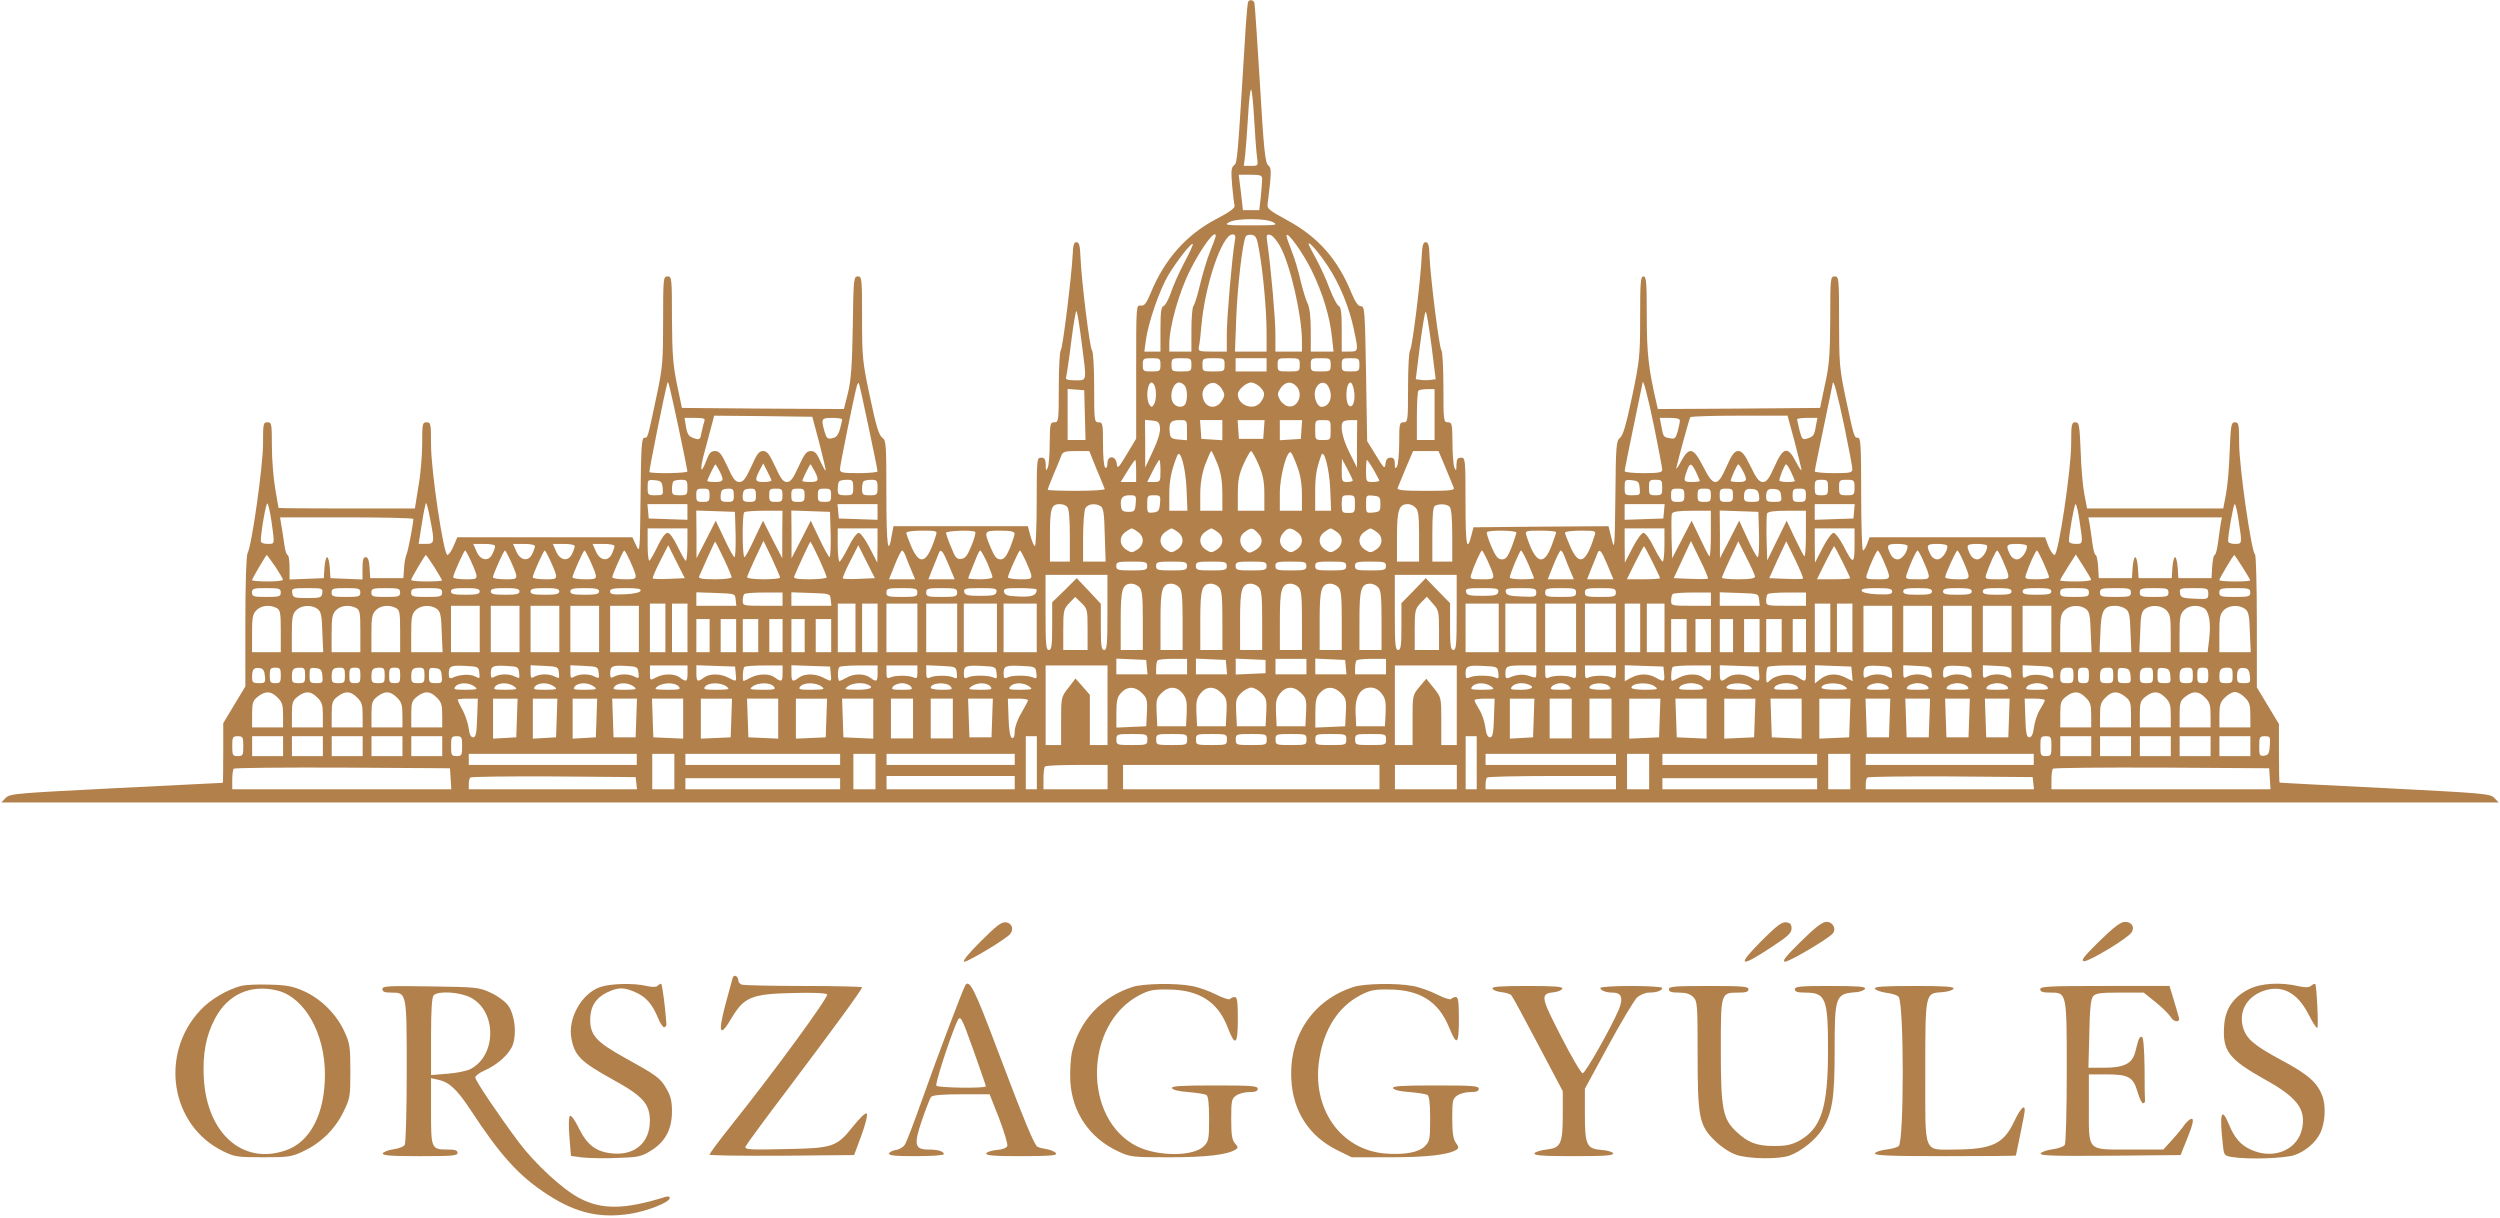 <svg height="220.742" preserveAspectRatio="xMidYMid meet" viewBox="0 0 1131 551" width="453.018" xmlns="http://www.w3.org/2000/svg"><g fill="#b2804b" transform="matrix(.1 0 0 -.1 0 551)"><path d="m5647 5503c-3-5-7-53-11-108-38-619-38-620-53-632-13-10-14-26-9-90 4-43 9-85 11-93 3-10-22-29-82-60-136-71-236-184-298-337-20-47-28-57-45-55-20 3-20 0-20-299v-303l-42-70c-39-65-43-68-46-43-4 37-42 39-42 1 0-14-4-23-10-19-6 3-10 50-10 106 0 92-1 99-20 99s-20 7-20 158c0 88-4 162-10 168-10 10-48 317-52 424-2 50-6 65-18 65-11 0-16-14-17-55-5-99-45-425-54-434-5-6-9-81-9-168 0-151-1-158-20-158s-20-7-21-92c0-51-4-102-9-113-7-17-9-15-9 13-1 25-5 32-21 32-19 0-20-7-20-200 0-110-4-200-8-200s-13 20-20 45l-12 45h-304-304l-7-38c-17-105-25-53-25 179s-1 247-19 260c-15 11-28 54-55 183-34 159-36 179-36 357 0 180-1 189-19 189-19 0-20-11-23-227-3-177-8-244-22-301l-18-72-367 2-366 3-22 105c-18 87-22 138-23 298 0 185-1 192-20 192s-20-7-20-200c0-184-2-212-30-343-41-194-39-187-55-187-12 0-15-40-17-262-3-257-3-262-20-225l-17 37h-396-396l-17-40c-9-22-22-40-28-40-17 0-74 380-74 498 0 95-1 102-20 102s-20-7-20-95c0-53-7-141-17-195l-16-100h-309c-169 0-308 1-308 3 0 1-7 40-15 87s-15 133-15 193c0 100-1 107-20 107s-20-7-20-97c0-100-51-462-70-495-6-11-10-139-10-310v-293l-50-83-50-83v-135c0-74-1-134-2-135-2 0-219-11-482-24-454-23-480-25-500-44l-20-21h5649 5649l-20 21c-20 19-47 21-495 44-261 13-475 24-476 25-2 0-3 60-3 133v132l-50 83-50 83v299c0 164-4 300-8 302-16 6-72 398-72 501 0 88-2 97-19 97s-19-11-24-132c-2-73-10-161-17-195l-12-63h-308-308l-12 63c-7 34-15 122-17 195-5 121-7 132-24 132s-19-9-19-97c0-118-58-503-75-503-7 0-19 18-28 40l-15 40h-397-397l-11-30c-6-17-15-30-19-30s-8 115-8 255c0 215-2 255-14 255-18 0-18 1-56 179-28 133-30 159-30 348 0 196-1 203-20 203s-20-7-20-192c-1-163-4-210-24-298l-22-105-367-3-367-2-5 22c-37 159-45 229-45 399 0 152-2 179-15 179s-15-27-15-185c0-173-2-195-36-357-27-128-41-177-55-188-17-14-19-34-21-265-3-239-4-247-17-192l-14 57-305-2-306-3-9-35c-21-82-27-48-27 148 0 195-1 202-20 202-16 0-20-7-21-32 0-28-2-30-9-13-5 11-9 62-9 113-1 85-2 92-21 92s-20 7-20 158c0 87-4 162-9 168-10 10-50 329-54 429-1 46-6 60-17 60s-16-14-18-60c-4-104-43-420-53-430-5-5-9-80-9-167 0-151-1-158-20-158s-20-7-20-92c0-51-5-100-10-108-8-12-10-9-10 13 0 20-5 27-19 27s-21-8-23-27c-3-26-6-23-43 37l-40 65-5 305c-5 285-6 305-23 305-13 0-25 18-42 58-63 155-151 255-293 332-83 45-91 52-87 75 2 14 7 56 11 93 5 56 4 70-9 80s-20 73-37 367c-12 195-23 361-25 368-5 13-21 16-28 5zm27-535c4-73 10-150 13-170 5-37 5-38-27-38h-33l6 48c3 26 9 104 13 174s10 126 14 123c4-2 10-64 14-137zm36-267c0-10-3-46-6-80l-7-61h-37-37l-9 80-10 80h53c45 0 53-3 53-19zm50-196c23-13 13-14-100-14s-123 1-100 14c16 9 53 14 100 14s84-5 100-14zm-260-62c0-3-11-35-25-69s-34-102-46-151c-11-48-25-92-30-97-5-6-9-54-9-108v-98h-50-50v34c0 79 44 236 95 336 52 103 115 187 115 153zm86-25c-12-69-36-345-36-419v-79h-65c-62 0-65 1-61 23 3 12 8 54 11 92 16 187 94 415 141 415 13 0 15-7 10-32zm110-38c18-99 34-273 34-372v-88h-71-72l6 158c6 145 29 340 43 363 3 6 16 9 27 7 18-2 24-14 33-68zm96 15c46-84 98-313 98-427v-48h-60-60v78c0 69-20 299-36 410-6 39-5 44 12 40 11-2 31-26 46-53zm143-110c49-101 82-209 91-302l7-63h-52-51v94c0 63-5 104-14 123-8 15-22 62-32 103-9 41-27 102-40 134-13 33-24 64-24 70 1 26 75-77 115-159zm-579 34c-24-46-51-107-60-136-10-28-24-54-32-57-11-4-14-27-14-106v-100h-36-37l7 52c11 80 62 227 101 293 39 65 105 149 111 142 3-2-15-42-40-88zm651-12c53-80 97-186 118-287 21-99 21-100-20-100h-35v100c0 75-3 101-14 107-8 4-26 40-41 78-14 39-41 98-60 133-19 34-35 65-35 69 0 15 45-37 87-100zm-1114-343c24-185 26-174-29-174-33 0-45 4-41 13 2 6 13 78 23 160 10 81 21 144 24 140 4-5 14-67 23-139zm1583-16 19-153-22-3c-13-2-33-2-46 0l-22 3 19 153c11 83 22 152 26 152s15-69 26-152zm-1226-88c0-28-2-30-40-30s-40 2-40 30 2 30 40 30 40-2 40-30zm140 0c0-29-2-30-45-30s-45 1-45 30 2 30 45 30 45-1 45-30zm150 0c0-29-1-30-50-30s-50 1-50 30 1 30 50 30 50-1 50-30zm190 0v-30h-70-70v30 30h70 70zm150 0c0-29-1-30-50-30s-50 1-50 30 1 30 50 30 50-1 50-30zm140 0c0-29-2-30-45-30s-45 1-45 30 2 30 45 30 45-1 45-30zm130 0c0-28-2-30-40-30s-40 2-40 30 2 30 40 30 40-2 40-30zm-3080-285c22-104 40-193 40-197 0-9-164-11-172-3-3 3 71 371 82 405 3 10 10-19 50-205zm859 6c23-107 41-198 41-203 0-4-38-8-85-8-75 0-85 2-85 18 0 17 66 341 76 375 3 10 7 17 9 15s22-90 44-197zm1295 183c9-24 7-67-4-84-9-13-11-13-20 0-17 26-10 100 10 100 4 0 11-7 14-16zm134 4c13-13 16-56 6-82-7-19-35-21-52-4-26 26-9 98 23 98 6 0 16-5 23-12zm171-19c13-24 13-29-2-53-31-47-87-26-87 33 0 27 28 53 53 49 12-2 28-15 36-29zm171 11c24-24 25-38 4-68-29-42-104-17-104 35 0 20 38 53 60 53 11 0 29-9 40-20zm164 4c34-33 9-99-34-92-13 1-31 15-39 29-13 24-13 29 2 53 20 29 48 34 71 10zm146-3c23-43 6-91-32-91-18 0-35 41-29 70 8 40 44 53 61 21zm115-15c8-40-2-79-18-73-23 7-20 107 3 107 5 0 12-15 15-34zm1360-174c19-95 35-179 35-187 0-12-17-15-85-15-47 0-85 4-85 9 0 6 18 96 40 201s40 194 41 198c2 24 23-56 54-206zm860 4c19-92 35-177 35-187 0-17-8-19-85-19-47 0-85 4-85 8 0 5 18 94 40 198s40 194 41 199c2 28 22-47 54-199zm-3437 57 3-113h-41-40v116 115l38-3 37-3zm1582 2v-115h-40-40v108c0 60 3 112 7 115 3 4 21 7 40 7h33zm-2783-130c17-66 30-121 28-123s-12 17-24 42c-15 36-25 46-43 46-19 0-29-13-55-70-25-55-36-70-53-70s-28 15-53 70c-26 56-36 70-55 70-18 0-28-13-53-70-26-56-36-70-54-70s-29 14-54 70c-27 58-37 70-56 70s-27-9-41-47c-26-66-29-37-5 49 11 40 25 92 31 116l11 42 222-2 222-3zm4412 7c17-65 31-123 31-128-1-5-12 12-26 39-36 70-57 65-96-23-25-55-35-70-53-70-16 0-29 15-55 70-27 55-39 70-56 70s-28-14-53-70c-23-53-36-70-51-70-14 0-29 19-55 70-44 87-63 91-100 23-14-27-24-39-21-28 12 51 58 221 63 228 2 4 102 7 222 7h218zm-4932 94c-3-8-9-31-13-51-5-31-9-35-28-29-31 9-36 17-43 57l-6 37h48c37 0 46-3 42-14zm623 7c0-5-5-24-10-44-8-27-17-38-35-41-21-5-26 0-35 31-16 58-14 61 35 61 25 0 45-3 45-7zm3790-5c0-7-5-29-10-49-9-31-13-36-35-31-30 5-30 6-39 55l-7 37h46c29 0 45-4 45-12zm615-25c-7-43-11-48-41-57-19-6-23-1-33 38-6 25-11 47-11 50s21 6 46 6h46zm-2967-8c2-19-10-59-32-105l-35-75v108l-1 108 33-3c27-3 32-7 35-33zm122-11v-45l-37 3c-33 3-38 7-41 31-5 45 4 57 43 57 35 0 35 0 35-46zm160 0v-45l-47 3-48 3-3 43-3 42h50 51zm188 4-3-43h-55-55l-3 43-3 42h61 61zm170 0-3-43-47-3-48-3v45 46h51 50zm132-3c0-45 0-45-35-45s-35 0-35 45 0 45 35 45 35 0 35-45zm119-62v-108l-35 70c-32 65-43 123-27 138 3 4 19 7 35 7h28zm-1178-115c19-45 36-86 37-90 2-4-55-8-127-8s-131 2-131 5 12 34 26 68c15 34 30 72 35 85 7 19 16 22 68 22h59zm547 24c16-42 22-79 22-135v-77h-50-50v73c0 49 7 92 22 135 13 34 25 62 28 62s15-26 28-58zm186-3c20-47 26-76 26-135v-74h-60-60v76c0 61 5 88 26 135 15 33 30 59 34 59s19-27 34-61zm175-9c14-37 21-78 21-127v-73h-50-50v79c0 80 34 202 51 184 4-4 17-33 28-63zm671-6c17-41 34-82 37-90 4-12-17-14-127-14-102 0-131 3-127 13 2 6 19 47 37 90l33 77h57 58zm-1172-96 4-98h-41-41v74c0 63 9 109 36 176 14 33 38-56 42-152zm650 0 4-98h-36-36v84c0 73 5 104 27 166 12 35 37-58 41-152zm-878 82v-50h-35-35l31 50c17 28 33 50 35 50s4-22 4-50zm110 0c0-49-1-50-30-50h-30l25 50c14 28 28 50 30 50 3 0 5-22 5-50zm870-42c0-5-11-8-25-8-24 0-25 3-25 53l1 52 24-45c13-25 24-48 25-52zm94 48c14-25 26-47 26-50s-13-6-30-6c-29 0-30 1-30 50 0 28 2 50 4 50s16-20 30-44zm-2959-6c22-42 19-50-20-50-19 0-35 2-35 5 0 7 33 75 37 75 1 0 9-13 18-30zm235-42c0-5-16-8-35-8-39 0-42 7-19 52l17 32 18-35c10-19 18-37 19-41zm195 42c22-42 19-50-20-50-19 0-35 2-35 5 0 7 33 75 37 75 1 0 9-13 18-30zm3988-5c9-20 17-38 17-40 0-3-16-5-35-5-39 0-40 3-24 49 14 40 21 39 42-4zm212 5c22-42 19-50-20-50-19 0-35 2-35 5 0 11 29 75 34 75 3 0 12-13 21-30zm218-5c9-20 17-38 17-40 0-3-16-5-35-5s-35 3-35 7c0 14 24 73 30 73 4 0 14-16 23-35zm-5105-72c3-32 2-33-32-33-35 0-36 1-36 36 0 34 1 35 33 32 28-3 32-7 35-35zm112 2c0-33-2-35-35-35-32 0-35 3-35 28 0 16 3 32 7 35 3 4 19 7 35 7 25 0 28-3 28-35zm750 0c0-33-2-35-35-35-32 0-35 3-35 28 0 16 3 32 7 35 3 4 19 7 35 7 25 0 28-3 28-35zm110 0c0-33-2-35-35-35-32 0-35 3-35 28 0 16 3 32 7 35 3 4 19 7 35 7 25 0 28-3 28-35zm3448-2c3-32 2-33-32-33-35 0-36 1-36 36 0 34 1 35 33 32 28-3 32-7 35-35zm102 2c0-32-2-35-30-35s-30 3-30 35 2 35 30 35 30-3 30-35zm750 0c0-32-2-35-30-35s-30 3-30 35 2 35 30 35 30-3 30-35zm120 0c0-33-2-35-35-35s-35 2-35 35 2 35 35 35 35-2 35-35zm-5180-35c0-27-3-30-30-30s-30 3-30 30 3 30 30 30 30-3 30-30zm110 0c0-27-3-30-30-30-25 0-30 4-30 23 0 13 3 27 7 30 3 4 17 7 30 7 19 0 23-5 23-30zm100 0c0-27-3-30-30-30-25 0-30 4-30 23 0 13 3 27 7 30 3 4 17 7 30 7 19 0 23-5 23-30zm120 0c0-27-3-30-30-30s-30 3-30 30 3 30 30 30 30-3 30-30zm100 0c0-27-3-30-30-30s-30 3-30 30 3 30 30 30 30-3 30-30zm120 0c0-27-3-30-30-30s-30 3-30 30 3 30 30 30 30-3 30-30zm3860 0c0-27-3-30-30-30s-30 3-30 30 3 30 30 30 30-3 30-30zm120 0c0-27-3-30-30-30s-30 3-30 30 3 30 30 30 30-3 30-30zm100 0c0-27-3-30-30-30s-30 3-30 30 3 30 30 30 30-3 30-30zm118-2c3-26 1-28-32-28-31 0-36 3-36 23 0 31 9 39 40 35 19-2 26-10 28-30zm100 0c3-26 1-28-32-28-31 0-36 3-36 23 0 31 9 39 40 35 19-2 26-10 28-30zm112 2c0-27-3-30-30-30s-30 3-30 30 3 30 30 30 30-3 30-30zm-3032-37c-3-35-6-38-33-38-24 0-31 5-33 23-6 38 5 52 38 52 30 0 31-2 28-37zm110 0c-3-33-7-38-30-41-27-3-28-1-28 37 0 39 1 41 31 41 29 0 30-2 27-37zm882-3c0-38-2-40-30-40s-30 2-30 40 2 40 30 40 30-2 30-40zm115 0c0-32-3-35-32-38-32-3-33-3-33 38s1 41 33 38c29-3 32-6 32-38zm-5016-83c14-102 15-97-19-97-17 0-30 5-30 13 0 40 24 177 30 170 4-4 13-43 19-86zm717 16c21-107 20-113-19-113h-33l15 95c8 52 17 92 19 90 3-3 11-35 18-72zm1164 32v-36l-87 3-88 3-3 33-3 32h90 91zm860 0v-36l-87 3-88 3-3 33-3 32h90 91zm858 23c8-8 12-52 12-130v-118h-45-45v118c0 124 6 142 45 142 12 0 26-5 33-12zm152 2c12-7 16-36 18-130l4-120h-51-51v111c0 61 5 119 10 130 11 20 45 25 70 9zm1424-6c13-12 16-39 16-130v-114h-50-50v114c0 121 9 146 50 146 10 0 26-7 34-16zm154 4c8-8 12-52 12-130v-118h-45-45v124c0 90 3 126 13 129 22 10 53 7 65-5zm970-20-3-33-87-3-88-3v36 35h91 90zm860 0-3-33-87-3-88-3v36 35h91 90zm1020-45c16-105 16-103-18-103-17 0-30 5-30 13 0 31 24 167 30 167 4 0 12-35 18-77zm720 0c16-105 16-103-18-103-17 0-30 5-30 13 0 31 24 167 30 167 4 0 12-35 18-77zm-6800-60c1-57-1-103-5-103s-25 37-46 83l-39 82-43-85-44-85v108l-1 108 88-3 87-3zm211 0v-108l-44 85-43 85-39-82c-21-46-41-83-45-83-10 0-11 194-1 203 3 4 44 7 90 7h83zm219 0c1-57-1-103-5-103-4 1-25 38-46 83l-39 82-43-85-44-85v108l-1 108 88-3 87-3zm3982 0c0-58-3-103-7-99-4 3-23 41-43 84l-37 77-44-85-44-85-3 94c-1 52-1 100 2 108 4 9 29 13 91 13h85zm218 0c1-57-1-103-6-103s-25 37-46 83l-38 82-43-85-44-85v108l-1 108 88-3 87-3zm212 0c0-58-3-103-7-99-4 3-23 41-44 84l-36 77-44-90-44-90-3 99c-1 55 0 106 2 113 4 9 29 13 91 13h85zm-6300 70c0-22-23-141-30-158-5-11-11-40-12-65l-3-45h-75-75l-3 48c-2 33-7 47-18 47-10 0-14-13-14-50v-51l-72 3-73 3-3 48c-2 26-7 47-12 47s-10-21-12-47l-3-48-77-3-78-3v56c0 30-4 55-9 55-4 0-11 19-14 43-3 23-9 61-13 85l-7 42h302c165 0 301-3 301-7zm8176-25c-3-18-8-57-12-85-4-29-10-53-15-53-4 0-9-24-11-52l-3-53h-75-75l-3 48c-2 26-7 47-12 47s-10-21-12-47l-3-48h-75-75l-3 48c-2 26-7 47-12 47s-10-21-12-47l-3-48h-75-75l-3 53c-2 28-7 52-11 52-5 0-11 24-15 53-4 28-9 67-12 85l-6 32h302 302zm-6936-94c0-41-4-73-8-70-4 2-21 32-37 65-18 38-35 61-45 61s-27-23-45-61c-16-33-33-63-37-65-4-3-8 29-8 70v76h90 90zm860-1-1-78-35 68c-19 37-41 67-49 67-9 0-29-28-47-65-18-36-36-65-40-65s-8 34-8 75v75h90 90zm1178 61c30-21 29-59-3-80-23-15-27-15-50 0-32 21-33 59-3 80 12 9 25 16 28 16s16-7 28-16zm180 0c30-21 29-59-3-80-23-15-27-15-50 0-32 21-33 59-3 80 12 9 25 16 28 16s16-7 28-16zm180 0c30-21 29-59-3-80-23-15-27-15-50 0-32 21-33 59-3 80 12 9 25 16 28 16s16-7 28-16zm183-5c26-26 21-59-13-78-24-14-28-14-47 3-27 25-27 61 1 80 29 21 34 20 59-5zm177 5c30-21 29-59-3-80-23-15-27-15-50 0-29 19-32 51-8 78 20 22 32 23 61 2zm180 0c30-21 29-59-3-80-23-15-27-15-50 0-32 21-33 59-3 80 12 9 25 16 28 16s16-7 28-16zm180 0c30-21 29-59-3-80-23-15-27-15-50 0-32 21-33 59-3 80 12 9 25 16 28 16s16-7 28-16zm1302-59c0-41-4-75-8-75s-22 29-40 65c-18 37-38 65-47 65-8 0-30-30-49-67l-35-68-1 78v77h90 90zm860-1c0-88-7-88-50-3-17 32-37 59-45 59s-30-30-49-67l-35-68-1 78v77h90 90zm-4156 44c-39-125-71-140-110-53-13 31-24 60-24 65 0 6 32 10 71 10 68 0 70-1 63-22zm178 16c3-3-4-31-17-62-18-44-28-58-47-60-20-2-26 5-45 53-13 30-23 60-23 65 0 10 122 14 132 4zm178-8c0-7-10-36-21-65-17-39-27-51-43-51-17 0-27 12-44 53-32 76-31 77 43 77 48 0 65-4 65-14zm2270 5c0-5-10-34-21-65-18-45-26-56-44-56s-28 12-48 58c-13 31-23 60-20 65 6 10 133 9 133-2zm180 2c0-4-10-33-22-65-36-92-73-75-113 51-6 20-3 21 64 21 39 0 71-3 71-7zm174-15c-39-125-70-140-109-52-14 31-25 60-25 65s32 9 71 9c68 0 70-1 63-22zm-3940-104c20-42 36-80 36-85s-34-9-76-9c-57 0-75 3-71 13 18 42 70 157 72 157s19-34 39-76zm255-86c1-5-33-8-74-8s-75 4-75 9 17 44 37 87l37 78 38-79c20-44 37-83 37-87zm176 86c19-42 35-81 35-85 0-5-34-9-76-9-57 0-75 3-71 13 21 50 71 157 73 157s19-34 39-76zm4022-91c-3-2-38-3-80-1l-75 3 39 84 39 84 40-83c23-45 39-85 37-87zm213 10c0-9-21-13-75-13-41 0-75 3-75 7s17 43 37 86l37 79 37-74c21-40 38-79 39-85zm217-10c-3-2-38-3-79-1l-74 3 38 84 39 83 40-82c22-46 38-85 36-87zm-5917 147c0-5-5-21-12-35-17-37-55-31-73 13l-14 32h49c28 0 50-4 50-10zm180 0c0-5-5-21-12-35-17-37-55-31-73 13l-14 32h49c28 0 50-4 50-10zm180 0c0-5-5-21-12-35-17-37-55-31-73 13l-14 32h49c28 0 50-4 50-10zm180 0c0-5-5-21-12-35-17-37-55-31-73 13l-14 32h49c28 0 50-4 50-10zm5850 0c0-26-25-60-45-60-14 0-26 10-33 25-19 40-15 45 33 45 25 0 45-4 45-10zm180 0c0-26-25-60-45-60-14 0-26 10-33 25-19 40-15 45 33 45 25 0 45-4 45-10zm180 0c0-26-25-60-45-60-14 0-26 10-33 25-19 40-15 45 33 45 25 0 45-4 45-10zm180 0c0-26-25-60-45-60-14 0-26 10-33 25-19 40-15 45 33 45 25 0 45-4 45-10zm-6142-148c-39-2-72-1-75 2-2 2 12 37 33 77l37 73 37-74 38-75zm860 0c-39-2-72-1-75 2-2 2 12 37 33 77l37 73 37-74 38-75zm3587 78c19-38 35-72 35-75s-34-5-75-5h-75l37 75c21 41 39 75 40 75 2 0 19-31 38-70zm860 0c19-38 35-72 35-75s-34-5-75-5h-75l37 75c21 41 39 75 40 75 2 0 19-31 38-70zm-6206 6c39-89 39-86-23-86-31 0-56 4-56 9 0 12 49 121 54 121 3 0 14-20 25-44zm180 0c39-89 39-86-23-86-31 0-56 4-56 9 0 12 49 121 54 121 3 0 14-20 25-44zm180 0c39-89 39-86-23-86-31 0-56 4-56 9 0 12 49 121 54 121 3 0 14-20 25-44zm180 0c39-89 39-86-23-86-31 0-56 4-56 9 0 12 49 121 54 121 3 0 14-20 25-44zm180 0c39-89 39-86-23-86-31 0-56 4-56 9 0 12 49 121 54 121 3 0 14-20 25-44zm1249 17c6-16 17-45 26-65l16-38h-59-59l26 65c14 36 29 65 33 65s12-12 17-27zm194-38 27-65h-59-60l21 53c12 28 23 58 26 65 9 22 18 12 45-53zm174 10c13-31 24-60 24-65 0-6-25-10-55-10s-55 2-55 4 7 21 16 42c9 22 20 49 25 62 5 12 11 22 14 22s17-25 31-55zm173 11c39-89 39-86-23-86-31 0-56 4-56 9 0 12 49 121 54 121 3 0 14-20 25-44zm2090 0c39-89 39-86-24-86-54 0-56 1-49 23 12 38 43 107 48 107 3 0 14-20 25-44zm185-17c14-33 26-62 26-65 0-2-25-4-55-4s-55 3-55 7c0 15 45 123 51 123 4 0 18-27 33-61zm164 34c6-16 17-45 26-65l16-38h-59-59l26 65c14 36 29 65 33 65s12-12 17-27zm194-38 27-65h-59-60l21 53c12 28 23 58 26 65 9 22 18 12 45-53zm1247 23c39-91 39-88-24-88-54 0-56 1-49 23 13 41 43 107 49 107 3 0 14-19 24-42zm180 0c39-91 39-88-24-88-54 0-56 1-49 23 13 41 43 107 49 107 3 0 14-19 24-42zm180 0c39-91 39-88-23-88-31 0-56 4-56 9 0 13 49 121 55 121 3 0 14-19 24-42zm180 0c39-91 39-88-24-88-54 0-56 1-49 23 13 41 43 107 49 107 3 0 14-19 24-42zm186-14c14-31 25-60 25-65s-25-9-56-9c-53 0-55 1-48 23 13 40 43 107 49 107 3 0 16-25 30-56zm-8000-16c19-29 35-56 35-60 0-5-31-8-70-8-38 0-70 3-70 6 0 6 63 113 67 114 1 0 18-24 38-52zm720-3c19-31 35-58 35-60 0-3-31-5-70-5-38 0-70 3-70 7 0 7 62 113 67 113 1 0 18-25 38-55zm7495-57c0-5-31-8-70-8-38 0-70 2-70 5s16 31 36 62l35 55 34-53c19-30 35-57 35-61zm685 57c19-30 35-57 35-60s-31-5-70-5c-38 0-70 3-70 6 0 7 63 113 68 114 1 0 18-25 37-55zm-4955 5c0-18-7-20-70-20s-70 2-70 20 7 20 70 20 70-2 70-20zm180 0c0-18-7-20-70-20s-70 2-70 20 7 20 70 20 70-2 70-20zm180 0c0-18-7-20-70-20s-70 2-70 20 7 20 70 20 70-2 70-20zm180 0c0-18-7-20-70-20s-70 2-70 20 7 20 70 20 70-2 70-20zm180 0c0-18-7-20-70-20s-70 2-70 20 7 20 70 20 70-2 70-20zm180 0c0-18-7-20-70-20s-70 2-70 20 7 20 70 20 70-2 70-20zm180 0c0-18-7-20-70-20s-70 2-70 20 7 20 70 20 70-2 70-20zm-1260-210c0-144-2-170-15-170-12 0-15 18-15 105v104l-54 58-55 58-55-55-56-54v-108c0-89-3-108-15-108-13 0-15 26-15 170v170h140 140zm1580 0c0-144-2-170-15-170-12 0-15 18-15 106v106l-55 56-55 57-55-57-55-56v-106c0-88-3-106-15-106-13 0-15 26-15 170v170h140 140zm-1436 114c13-12 16-41 16-150v-134h-50-50v134c0 142 7 166 50 166 10 0 26-7 34-16zm180 0c13-12 16-41 16-150v-134h-50-50v134c0 142 7 166 50 166 10 0 26-7 34-16zm180 0c13-12 16-41 16-150v-134h-50-50v134c0 142 7 166 50 166 10 0 26-7 34-16zm180 0c13-12 16-41 16-150v-134h-50-50v134c0 142 7 166 50 166 10 0 26-7 34-16zm180 0c13-12 16-41 16-150v-134h-50-50v134c0 142 7 166 50 166 10 0 26-7 34-16zm180 0c13-12 16-41 16-150v-134h-50-50v134c0 142 7 166 50 166 10 0 26-7 34-16zm180 0c13-12 16-41 16-150v-134h-50-50v134c0 142 7 166 50 166 10 0 26-7 34-16zm-4964-24c0-18-7-20-65-20s-65 2-65 20 7 20 65 20 65-2 65-20zm188-2c-3-21-8-23-68-23s-65 2-68 23 0 22 68 22 71-1 68-22zm172 2c0-18-7-20-65-20s-65 2-65 20 7 20 65 20 65-2 65-20zm180 0c0-18-7-20-65-20s-65 2-65 20 7 20 65 20 65-2 65-20zm190 0c0-18-7-20-70-20s-70 2-70 20 7 20 70 20 70-2 70-20zm170 5c0-12-14-15-65-15s-65 3-65 15 14 15 65 15 65-3 65-15zm180 0c0-12-14-15-65-15s-65 3-65 15 14 15 65 15 65-3 65-15zm180 0c0-12-14-15-65-15s-65 3-65 15 14 15 65 15 65-3 65-15zm180 0c0-12-14-15-65-15s-65 3-65 15 14 15 65 15 65-3 65-15zm188 3c-3-8-29-14-71-16-55-2-67 0-67 13 0 12 14 15 71 15 52 0 70-3 67-12zm1252-8c0-18-7-20-70-20s-70 2-70 20 7 20 70 20 70-2 70-20zm180 0c0-18-7-20-70-20s-70 2-70 20 7 20 70 20 70-2 70-20zm178 3c-3-15-15-18-73-18s-70 3-73 18 6 17 73 17 76-2 73-17zm182 10c-1-26-20-34-81-31-51 2-64 6-67 21s6 17 72 17c42 0 76-3 76-7zm2088-10c-3-15-15-18-73-18s-70 3-73 18 6 17 73 17 76-2 73-17zm172-3c0-19-5-21-67-18-55 2-68 6-71 21s5 17 67 17c65 0 71-2 71-20zm180 0c0-18-7-20-70-20s-70 2-70 20 7 20 70 20 70-2 70-20zm180 0c0-18-7-20-70-20s-70 2-70 20 7 20 70 20 70-2 70-20zm1250 5c0-13-12-15-67-13-42 2-68 8-71 16-3 9 15 12 67 12 57 0 71-3 71-15zm180 0c0-12-14-15-65-15s-65 3-65 15 14 15 65 15 65-3 65-15zm180 0c0-12-14-15-65-15s-65 3-65 15 14 15 65 15 65-3 65-15zm180 0c0-12-14-15-65-15s-65 3-65 15 14 15 65 15 65-3 65-15zm180 0c0-12-14-15-65-15s-65 3-65 15 14 15 65 15 65-3 65-15zm170-5c0-18-7-20-65-20s-65 2-65 20 7 20 65 20 65-2 65-20zm190 0c0-18-7-20-70-20s-70 2-70 20 7 20 70 20 70-2 70-20zm170 0c0-18-7-20-65-20s-65 2-65 20 7 20 65 20 65-2 65-20zm180-5c0-25-1-26-62-23-57 3-63 5-66 26s0 22 62 22c64 0 66-1 66-25zm190 5c0-18-7-20-70-20s-70 2-70 20 7 20 70 20 70-2 70-20zm-6852-32 3-28h-90-91v30 31l88-3c87-3 87-3 90-30zm212 2v-30h-90c-88 0-90 1-90 23 0 13 3 27 7 30 3 4 44 7 90 7h83zm218-2 3-28h-90-91v30 31l88-3c87-3 87-3 90-30zm3982 2v-30h-90c-88 0-90 1-90 23 0 13 3 27 7 30 3 4 44 7 90 7h83zm218-2 3-28h-90-91v30 31l88-3c87-3 87-3 90-30zm212 2v-30h-90c-88 0-90 1-90 23 0 13 3 27 7 30 3 4 44 7 90 7h83zm-3250-137v-93h-55-55v92c0 86 2 94 27 120l27 28 28-27c27-26 28-31 28-120zm1590-3v-90h-55-55v92c0 87 2 94 27 121l28 28 27-31c26-28 28-36 28-120zm-3500 10v-110h-35-35v110 110h35 35zm100 0v-110h-35-35v110 110h35 35zm760 0v-110h-40-40v110 110h40 40zm100 0v-110h-35-35v110 110h35 35zm180 0v-110h-70-70v110 110h70 70zm180 0v-110h-70-70v110 110h70 70zm180 0v-110h-75-75v110 110h75 75zm180 0v-110h-75-75v110 110h75 75zm2090 0v-110h-75-75v110 110h75 75zm170 0v-110h-70-70v110 110h70 70zm180 0v-110h-70-70v110 110h70 70zm180 0v-110h-70-70v110 110h70 70zm110 0v-110h-35-35v110 110h35 35zm110 0v-110h-40-40v110 110h40 40zm750 0v-110h-35-35v110 110h35 35zm100 0v-110h-35-35v110 110h35 35zm-7129 90c17-9 19-22 19-105v-95h-65-65v85c0 72 3 88 20 105 22 22 60 26 91 10zm185-4c16-12 20-29 22-105l4-91h-71-71v85c0 72 3 88 20 105 23 23 68 26 96 6zm175 4c17-9 19-22 19-105v-95h-65-65v85c0 72 3 88 20 105 22 22 60 26 91 10zm180 0c17-9 19-22 19-105v-95h-65-65v85c0 72 3 88 20 105 22 22 60 26 91 10zm185-4c16-12 20-29 22-105l4-91h-71-71v85c0 72 3 88 20 105 23 23 68 26 96 6zm194-91v-105h-65-65v105 105h65 65zm180 0v-105h-65-65v105 105h65 65zm180 0v-105h-65-65v105 105h65 65zm180 0v-105h-65-65v105 105h65 65zm180 0v-105h-65-65v105 105h65 65zm5670 0v-105h-65-65v105 105h65 65zm180 0v-105h-65-65v105 105h65 65zm180 0v-105h-65-65v105 105h65 65zm180 0v-105h-65-65v105 105h65 65zm180 0v-105h-65-65v105 105h65 65zm156 91c16-12 20-29 22-105l4-91h-71-71v85c0 72 3 88 20 105 23 23 68 26 96 6zm180 0c16-12 20-29 22-105l4-91h-72-72l4 91c3 99 15 119 68 119 14 0 35-6 46-14zm184-6c17-17 20-33 20-105v-85h-71-71l4 91c2 76 6 93 22 105 28 20 73 17 96-6zm169 10c24-12 34-66 25-140l-7-60h-63-64v85c0 72 3 88 20 105 22 22 60 26 89 10zm187-4c16-12 20-29 22-105l4-91h-71-71v85c0 72 3 88 20 105 23 23 68 26 96 6zm-6946-121v-75h-30-30v75 75h30 30zm120 0v-75h-35-35v75 75h35 35zm100 0v-75h-35-35v75 75h35 35zm110 0v-75h-30-30v75 75h30 30zm100 0v-75h-30-30v75 75h30 30zm120 0v-75h-35-35v75 75h35 35zm3870 0v-75h-35-35v75 75h35 35zm110 0v-75h-35-35v75 75h35 35zm100 0v-75h-30-30v75 75h30 30zm120 0v-75h-35-35v75 75h35 35zm100 0v-75h-35-35v75 75h35 35zm110 0v-75h-30-30v75 75h30 30zm-2982-142 3-33h-70-71v35 36l68-3 67-3zm182 2v-35h-70-70v28c0 16 3 32 7 35 3 4 35 7 70 7h63zm178-2 3-33h-70-71v35 36l68-3 67-3zm177 2v-30l-67-3-68-3v36 36l68-3 67-3zm185 0v-35h-70-70v35 35h70 70zm178-2 3-33h-70-71v35 36l68-3 67-3zm182 2v-35h-70-70v28c0 16 3 32 7 35 3 4 35 7 70 7h63zm-4102-28c3-26 2-28-18-17-22 12-70 10-102-5-14-6-18-2-18 17 0 36 8 39 75 36 58-3 60-4 63-31zm180 0c3-26 2-27-17-18-25 14-67 14-92 1-16-9-19-7-19 13 0 34 8 38 70 35 52-3 55-4 58-31zm180 0c3-26 2-27-17-18-25 14-67 14-92 1-17-10-19-7-19 20v31l63-3c60-3 62-4 65-31zm180 0c3-26 2-27-17-18-25 14-67 14-92 1-17-10-19-7-19 20v31l63-3c60-3 62-4 65-31zm180 0c3-26 2-27-17-18-25 14-67 14-92 1-16-9-19-7-19 13 0 34 8 38 70 35 52-3 55-4 58-31zm222-2c0-38-5-42-34-20-25 19-73 19-108 1-28-15-28-15-28 20v34h85 85zm218-2c4-38 4-38-34-18-37 19-85 19-110 0-29-22-34-18-34 20v36l88-3 87-3zm212 2c0-38-5-42-34-20-25 19-73 19-110 0-15-8-30-15-32-15-7 0-4 56 3 63 3 4 44 7 90 7h83zm218-2c4-38 4-38-34-18-37 19-85 19-110 0-29-22-34-18-34 20v36l88-3 87-3zm212 2c0-38-5-42-34-20-25 19-73 19-106 0-14-8-28-14-32-15-10 0-10 54-1 63 3 4 44 7 90 7h83zm180 4c0-26-3-30-17-23-23 10-83 10-105 0-15-7-18-3-18 23v31h70 70zm178-3c3-25 1-28-15-20-23 10-83 10-105 0-15-7-18-3-18 23v32l68-3c66-3 67-4 70-32zm180 0c3-25 1-28-15-20-23 10-93 11-115 0-15-7-18-3-18 16 0 36 7 39 80 36 63-3 65-4 68-32zm180 0c3-25 1-28-15-20-23 10-93 11-115 0-15-7-18-3-18 16 0 36 7 39 80 36 63-3 65-4 68-32zm322-146v-180h-40-40v113 114l-32 37-33 37-32-42c-33-42-33-44-33-151v-108h-35-35v180 180h140 140zm1580 0v-180h-35-35v108c0 107 0 107-34 150l-34 42-31-37c-31-37-31-39-31-150v-113h-40-40v180 180h140 140zm188 146c3-25 1-28-15-20-23 10-93 11-115 0-15-7-18-3-18 16 0 36 7 39 80 36 63-3 65-4 68-32zm172 5c0-29-1-30-30-19-30 10-57 8-92-7-14-6-18-2-18 17 0 35 6 38 77 38h63zm180-2c0-26-3-30-17-23-23 10-83 10-105 0-15-7-18-3-18 23v31h70 70zm180 0c0-26-3-30-17-23-23 10-83 10-105 0-15-7-18-3-18 23v31h70 70zm218-6c4-37-1-39-38-18-33 19-74 19-110 0l-30-16v36 36l88-3 87-3zm212 2c0-38-5-42-34-20-25 19-73 19-110 0-15-8-30-15-32-15-7 0-4 56 3 63 3 4 44 7 90 7h83zm218-2c4-37-1-39-38-18-33 19-81 19-106 0-29-22-34-18-34 20v36l88-3 87-3zm212 2c0-40-2-41-36-19-30 20-97 14-125-12-18-17-19-16-19 18 0 19 3 38 7 41 3 4 44 7 90 7h83zm208-3 3-33-30 15c-41 22-83 20-115-5l-26-20v41 41l83-3 82-3zm180 5c3-26 2-27-17-18-25 14-67 14-92 1-16-9-19-7-19 13 0 34 8 38 70 35 52-3 55-4 58-31zm180 0c3-26 2-27-17-18-25 14-67 14-92 1-17-10-19-7-19 20v31l63-3c60-3 62-4 65-31zm180 0c3-26 2-27-17-18-25 14-67 14-92 1-16-9-19-7-19 13 0 34 8 38 70 35 52-3 55-4 58-31zm180 0c3-26 2-27-17-18-25 14-67 14-92 1-17-10-19-7-19 20v31l63-3c60-3 62-4 65-31zm190-1c3-25 1-28-15-21-33 15-80 17-102 6-19-11-21-9-21 19v31l68-3c66-3 67-4 70-32zm-8090-13c3-31 1-33-27-33-27 0-31 3-31 28 0 35 8 44 35 40 15-2 21-12 23-35zm72 2c0-31-3-35-25-35s-25 4-25 35 3 35 25 35 25-4 25-35zm110 0c0-32-2-35-30-35-26 0-30 4-30 28 0 35 6 42 37 42 20 0 23-5 23-35zm78-2c3-31 1-33-27-33-29 0-31 3-31 36s2 35 28 32c22-2 28-8 30-35zm102 2c0-32-2-35-30-35-26 0-30 4-30 28 0 35 6 42 37 42 20 0 23-5 23-35zm70 0c0-31-3-35-25-35s-25 4-25 35 3 35 25 35 25-4 25-35zm110 0c0-32-2-35-30-35-26 0-30 4-30 28 0 35 6 42 37 42 20 0 23-5 23-35zm70 0c0-31-3-35-25-35s-25 4-25 35 3 35 25 35 25-4 25-35zm110 0c0-32-2-35-30-35-26 0-30 4-30 28 0 35 6 42 37 42 20 0 23-5 23-35zm78-2c3-31 1-33-27-33-29 0-31 3-31 36s2 35 28 32c22-2 28-8 30-35zm7382 2c0-32-2-35-30-35-26 0-30 4-30 28 0 35 6 42 37 42 20 0 23-5 23-35zm70 0c0-31-3-35-25-35s-25 4-25 35 3 35 25 35 25-4 25-35zm110 0c0-32-2-35-30-35-26 0-30 4-30 28 0 35 6 42 37 42 20 0 23-5 23-35zm78-2c3-31 1-33-27-33-29 0-31 3-31 36s2 35 28 32c22-2 28-8 30-35zm102 2c0-32-2-35-30-35-26 0-30 4-30 28 0 35 6 42 37 42 20 0 23-5 23-35zm78-2c3-31 1-33-27-33-29 0-31 3-31 36s2 35 28 32c22-2 28-8 30-35zm102 2c0-32-2-35-30-35-26 0-30 4-30 28 0 35 6 42 37 42 20 0 23-5 23-35zm70 0c0-31-3-35-25-35s-25 4-25 35 3 35 25 35 25-4 25-35zm110 0c0-32-2-35-30-35-26 0-30 4-30 28 0 35 6 42 37 42 20 0 23-5 23-35zm78-2c3-31 1-33-27-33-27 0-31 3-31 28 0 35 8 44 35 40 15-2 21-12 23-35zm-8032-48c17-13 14-14-40-15-51 0-57 2-46 15 16 19 60 19 86 0zm180 0c17-13 14-14-40-15-51 0-57 2-46 15 16 19 60 19 86 0zm180 0c17-13 14-14-40-15-51 0-57 2-46 15 16 19 60 19 86 0zm180 0c17-13 14-14-40-15-51 0-57 2-46 15 16 19 60 19 86 0zm180 0c17-13 14-14-40-15-51 0-57 2-46 15 16 19 60 19 86 0zm204 0c11-13 4-15-51-15-58 1-62 2-45 15 26 19 80 19 96 0zm216 0c17-13 13-14-45-15-55 0-62 2-51 15 16 19 70 19 96 0zm214 0c11-13 4-15-51-15-58 1-62 2-45 15 26 19 80 19 96 0zm216 0c17-13 13-14-45-15-55 0-62 2-51 15 16 19 70 19 96 0zm208 9c34-13 13-24-46-24-58 1-61 2-44 15 20 15 63 20 90 9zm196-9c11-13 5-15-40-15s-51 2-40 15c7 8 25 15 40 15s33-7 40-15zm180 0c11-13 6-15-39-15-28 0-51 4-51 9 0 23 72 28 90 6zm180 0c11-13 5-15-46-15-54 1-57 2-40 15 26 19 70 19 86 0zm176 0c17-13 14-14-40-15-51 0-57 2-46 15 16 19 60 19 86 0zm2090 0c17-13 14-14-40-15-51 0-57 2-46 15 16 19 60 19 86 0zm168 9c32-12 15-24-35-24-45 0-50 2-39 15 13 15 47 20 74 9zm186-9c11-13 5-15-40-15s-51 2-40 15c7 8 25 15 40 15s33-7 40-15zm180 0c11-13 6-15-39-15-28 0-51 4-51 9 0 23 72 28 90 6zm206 0c17-13 14-14-43-15-35 0-63 4-63 9 0 23 77 28 106 6zm214 0c11-13 4-15-50-15s-61 2-50 15c7 8 29 15 50 15s43-7 50-15zm216 0c17-13 14-14-43-15-35 0-63 4-63 9 0 23 77 28 106 6zm214 0c11-13 4-15-50-15s-61 2-50 15c7 8 29 15 50 15s43-7 50-15zm216 0c17-13 14-14-43-15-35 0-63 4-63 9 0 23 77 28 106 6zm194 0c11-13 5-15-45-15s-56 2-45 15c7 8 27 15 45 15s38-7 45-15zm180 0c11-13 5-15-45-15s-56 2-45 15c7 8 27 15 45 15s38-7 45-15zm180 0c11-13 5-15-45-15s-56 2-45 15c7 8 27 15 45 15s38-7 45-15zm180 0c11-13 5-15-45-15s-56 2-45 15c7 8 27 15 45 15s38-7 45-15zm180 0c11-13 5-15-45-15s-56 2-45 15c7 8 27 15 45 15s38-7 45-15zm-4094-30c22-22 25-32 22-88l-3-62-67-3-68-3v67c0 56 4 72 22 91 28 30 63 29 94-2zm184-2c17-22 20-38 18-87l-3-61h-65-65l-3 62c-3 56 0 66 22 88 33 33 69 32 96-2zm176 2c22-22 25-32 22-88l-3-62h-65-65l-3 61c-2 49 1 65 18 87 27 34 63 35 96 2zm180 0c22-22 25-32 22-88l-3-62h-65-65l-3 62c-3 56 0 66 22 88 14 14 35 25 46 25 12 0 32-11 46-25zm180 0c22-22 25-32 22-88l-3-62h-65-65l-3 61c-2 49 1 65 18 87 27 34 63 35 96 2zm180 0c22-22 25-32 22-88l-3-62-67-3-68-3v67c0 56 4 72 22 91 28 30 63 29 94-2zm184-2c17-22 20-38 18-87l-3-61h-65-65l-3 61c-3 73 21 114 68 114 19 0 36-9 50-27zm-4995-18c21-20 25-34 25-80v-55h-70-70v59c0 52 3 62 26 80 35 27 59 26 89-4zm180 0c21-20 25-34 25-80v-55h-70-70v59c0 52 3 62 26 80 35 27 59 26 89-4zm180 0c21-20 25-34 25-80v-55h-70-70v59c0 52 3 62 26 80 35 27 59 26 89-4zm180 0c21-20 25-34 25-80v-55h-70-70v59c0 52 3 62 26 80 35 27 59 26 89-4zm180 0c21-20 25-34 25-80v-55h-70-70v59c0 52 3 62 26 80 35 27 59 26 89-4zm7460 0c21-20 25-34 25-80v-55h-70-70v59c0 52 3 62 26 80 35 27 59 26 89-4zm179 4c23-18 26-28 26-80v-59h-70-70v55c0 46 4 60 25 80 30 30 54 31 89 4zm181-4c21-20 25-34 25-80v-55h-70-70v59c0 52 3 62 26 80 35 27 59 26 89-4zm180 0c21-20 25-34 25-80v-55h-70-70v59c0 52 3 62 26 80 35 27 59 26 89-4zm180 0c21-20 25-34 25-80v-55h-70-70v55c0 46 4 60 25 80 13 14 34 25 45 25 12 0 32-11 45-25zm-7997-92c-2-70-6-88-18-88-10 0-17 13-20 40-3 22-15 59-27 82-13 23-23 45-23 48s20 5 45 5h46zm180 0-3-88-52-3-53-3v90 91h55 56zm180 0-3-88-52-3-53-3v90 91h55 56zm180 0-3-88-52-3-53-3v90 91h55 56zm180 0-3-88h-50-50l-3 88-3 87h56 56zm212-3v-91l-67 3-68 3-3 88-3 87h71 70zm218 3-3-88-67-3-68-3v91 90h70 71zm212-3v-91l-67 3-68 3-3 88-3 87h71 70zm218 3-3-88-67-3-68-3v91 90h70 71zm212-3v-91l-67 3-68 3-3 88-3 87h71 70zm180 0v-90h-50-50v90 90h50 50zm180 0v-90h-50-50v90 90h50 50zm178 3-3-88h-50-50l-3 88-3 87h56 56zm162 80c0-5-14-30-30-58-17-28-30-65-30-83 0-22-4-32-12-30-9 3-14 33-16 91l-3 87h46c25 0 45-3 45-7zm2108-80c-2-70-6-88-18-88-10 0-17 14-21 45-3 25-15 61-27 80s-22 38-22 43c0 4 20 7 45 7h46zm180 0-3-88-52-3-53-3v90 91h55 56zm172-3v-90h-50-50v90 90h50 50zm180 0v-90h-50-50v90 90h50 50zm218 3-3-88-67-3-68-3v91 90h70 71zm212-3v-91l-67 3-68 3-3 88-3 87h71 70zm218 3-3-88-67-3-68-3v91 90h70 71zm212-3v-91l-67 3-68 3-3 88-3 87h71 70zm218 3-3-88-67-3-68-3v91 90h70 71zm180 0-3-88h-50-50l-3 88-3 87h56 56zm180 0-3-88h-50-50l-3 88-3 87h56 56zm180 0-3-88h-50-50l-3 88-3 87h56 56zm180 0-3-88h-50-50l-3 88-3 87h56 56zm162 80c0-5-10-24-22-43s-24-55-27-80c-4-31-11-45-21-45-12 0-16 18-18 88l-3 87h46c25 0 45-3 45-7zm-4060-178c0-24-2-25-70-25s-70 1-70 25 2 25 70 25 70-1 70-25zm180 0c0-24-2-25-70-25s-70 1-70 25 2 25 70 25 70-1 70-25zm180 0c0-24-2-25-70-25s-70 1-70 25 2 25 70 25 70-1 70-25zm180 0c0-24-2-25-70-25s-70 1-70 25 2 25 70 25 70-1 70-25zm180 0c0-24-2-25-70-25s-70 1-70 25 2 25 70 25 70-1 70-25zm180 0c0-24-2-25-70-25s-70 1-70 25 2 25 70 25 70-1 70-25zm180 0c0-24-2-25-70-25s-70 1-70 25 2 25 70 25 70-1 70-25zm-5170-30c0-41-2-45-25-45s-25 4-25 45 2 45 25 45 25-4 25-45zm180 0v-45h-70-70v45 45h70 70zm180 0v-45h-70-70v45 45h70 70zm180 0v-45h-70-70v45 45h70 70zm180 0v-45h-70-70v45 45h70 70zm180 0v-45h-70-70v45 45h70 70zm90 0c0-41-2-45-25-45s-25 4-25 45 2 45 25 45 25-4 25-45zm2600-75v-120h-25-25v120 120h25 25zm1990 0v-120h-25-25v120 120h25 25zm2600 75c0-41-2-45-25-45s-25 4-25 45 2 45 25 45 25-4 25-45zm180 0v-45h-70-70v45 45h70 70zm180 0v-45h-70-70v45 45h70 70zm180 0v-45h-70-70v45 45h70 70zm180 0v-45h-70-70v45 45h70 70zm180 0v-45h-70-70v45 45h70 70zm88 3c-2-36-7-44-25-46-21-3-23 1-23 42 0 43 2 46 26 46 23 0 25-3 22-42zm-7388-63v-25h-380-380v25 25h380 380zm170-55v-80h-50-50v80 80h50 50zm750 55v-25h-350-350v25 25h350 350zm160-55v-80h-50-50v80 80h50 50zm630 55v-25h-290-290v25 25h290 290zm2720 0v-25h-295-295v25 25h295 295zm150-55v-80h-50-50v80 80h50 50zm760 55v-25h-350-350v25 25h350 350zm150-55v-80h-50-50v80 80h50 50zm830 55v-25h-380-380v25 25h380 380zm-4190-80v-55h-145-145v48c0 27 3 52 7 55 3 4 69 7 145 7h138zm1230 0v-55h-580-580v55 55h580 580zm350 0v-55h-140-140v55 55h140 140zm-4552-7 3-48h-495-496v43c0 24 3 47 7 50 3 4 225 6 492 5l486-3zm8230 0 3-48h-495-496v43c0 24 3 47 7 50 3 4 225 6 492 5l486-3zm-7390-20 3-28h-380-381v23c0 13 3 27 7 30 4 4 173 6 377 5l371-3zm1712 2v-30h-290-290v30 30h290 290zm2720 0v-30h-295-295v23c0 13 3 27 7 30 3 4 136 7 295 7h288zm1888-2 3-28h-380-381v23c0 13 3 27 7 30 4 4 173 6 377 5l371-3zm-5398-3v-25h-350-350v25 25h350 350zm4420 0v-25h-350-350v25 25h350 350z"/><path d="m4435 1250c-57-57-83-90-72-90 18 0 188 102 207 125 18 22 8 50-20 53-20 2-43-16-115-88z"/><path d="m7965 1250c-109-110-94-119 45-27 78 51 95 66 95 87 0 19-6 26-25 28-20 2-43-16-115-88z"/><path d="m8146 1250c-69-68-86-90-70-90 19 0 183 96 213 125 21 20 5 55-26 55-19 0-50-24-117-90z"/><path d="m9498 1253c-71-70-86-89-70-91 21-3 199 104 215 130 16 24 1 48-29 48-20 0-49-22-116-87z"/><path d="m3315 1088c-2-7-17-64-34-125-34-130-24-148 30-56 55 92 90 107 272 111 90 3 153 0 159-6 9-9-234-343-441-602-50-63-91-118-91-123 0-4 147-6 327-5l327 3 33 89c19 51 29 94 24 99s-30-19-60-56c-76-96-91-101-310-105-165-4-183-2-178 12 4 9 89 125 190 258 205 272 337 452 337 462 0 3-119 6-264 6s-271 3-280 6-16 12-16 19c0 19-19 29-25 13z"/><path d="m1093 1051c-65-17-142-62-187-111-186-199-134-521 102-637 53-26 65-28 182-28 114 0 130 2 182 27 79 37 142 98 181 177 31 63 32 70 32 186 0 110-2 125-28 181-36 77-104 145-181 180-49 22-77 28-155 30-53 2-110-1-128-5zm163-22c122-31 214-193 214-379 0-178-66-306-178-344-194-67-356 77-370 327-6 109 10 194 51 270 58 110 162 156 283 126z"/><path d="m2715 1045c-84-29-147-142-130-232 15-80 42-106 190-188 133-73 165-109 165-185 0-97-66-156-165-148-77 6-118 37-156 114-19 39-36 61-41 56s-6-47-2-95l7-86 53-7c30-3 100-5 157-2 95 3 109 6 152 33 65 40 95 97 95 178 0 46-6 70-25 102-28 49-42 59-190 141-126 70-155 101-155 171 0 58 25 99 75 123 51 25 78 25 131 1 47-21 75-53 101-116 10-25 23-43 28-42 6 2 10 8 10 13-4 65-19 184-24 184-4 0-11-4-17-10-5-5-24-6-49 0-58 14-164 11-210-5z"/><path d="m4367 1053c-11-18-130-332-192-508-37-104-73-200-81-212-7-12-26-23-41-25-14-2-28-9-31-15-3-10 26-13 122-13 69 0 126 4 126 9 0 13-26 21-70 21-62 0-67 22-29 133 17 50 36 98 41 105 7 8 48 12 138 12h127l43-109c23-61 40-117 37-125-4-9-22-16-48-18-23-2-44-9-47-15-3-10 33-13 158-13s161 3 158 12c-3 7-20 15-39 19-19 3-40 8-46 12-15 10-57 111-184 447-99 264-124 313-142 283zm43-311c27-77 50-142 50-146 0-10-218-7-224 3-6 8 56 200 90 281 19 44 19 44 84-138z"/><path d="m5125 1046c-141-45-242-153-275-294-7-31-10-88-8-132 8-142 87-258 216-318 55-26 63-27 232-27 165 0 262 11 300 35 12 8 12 11-3 28-13 15-17 38-17 110 0 83 2 92 22 106 12 9 39 16 60 16 27 0 38 4 38 15 0 13-28 15-196 15-152 0-195-3-192-12 3-8 31-15 74-18 38-3 75-9 82-13 8-6 12-39 12-108 0-92-2-102-24-124-47-47-206-47-301-1-247 122-242 552 9 684 44 23 63 27 131 26 139-1 224-55 268-169 35-92 47-83 47 34 0 81-3 101-14 101-8 0-17-4-21-9-3-5-31 4-63 20-31 16-81 34-111 39-73 14-217 11-266-4z"/><path d="m6125 1046c-184-58-294-221-283-419 7-144 81-257 206-319l67-33h175c164 0 262 11 299 34 11 7 11 13-3 32-12 17-16 46-16 111 0 78 2 88 22 102 12 9 39 16 60 16 27 0 38 4 38 15 0 13-28 15-196 15-152 0-195-3-192-12 3-8 31-15 74-18 38-3 75-9 82-13 8-6 12-39 12-108 0-92-2-102-24-124-28-28-92-40-180-33-203 17-334 206-297 430 22 135 86 234 185 286 44 23 63 27 131 26 139-1 223-55 270-170 36-88 45-81 45 35 0 81-3 101-14 101-8 0-17-4-21-9-3-5-31 4-63 20-31 16-81 34-111 39-73 14-217 11-266-4z"/><path d="m10173 1035c-69-35-106-88-111-165-8-114 20-151 186-244 142-79 182-131 168-214-16-101-127-151-232-103-47 21-75 53-101 116-33 81-43 49-27-91 5-50 6-52 42-58 73-12 238-6 283 9 48 17 93 55 114 96 24 46 29 125 11 172-23 61-66 98-186 162-119 64-155 94-171 142-23 72 11 140 86 169 85 32 156-3 207-101 18-36 36-65 41-65 7 0-2 190-9 199-2 2-10-1-18-8-10-8-26-9-57-2-82 19-170 14-226-14z"/><path d="m1730 1036c0-12 10-16 38-16 73 0 72 4 72-356 0-175-4-325-9-333s-28-17-52-20c-23-3-44-12-47-18-3-10 35-13 167-13 145 0 171 2 171 15 0 11-11 15-41 15-78 0-79 1-79 172v151l31-7c50-10 85-42 146-134 138-211 222-303 352-387 127-82 234-107 371-86 80 13 180 52 180 72 0 7-8 9-22 4-183-57-287-58-388-4-76 40-200 155-273 252-88 118-197 279-197 293 0 7 19 22 43 32 60 27 114 76 128 119 17 52 7 133-21 173-13 19-47 44-79 59-54 25-63 26-273 29-193 3-218 2-218-12zm400-39c118-62 117-262-2-323-17-9-64-18-104-21l-74-6v175c0 122 4 178 12 186 21 21 120 15 168-11z"/><path d="m6752 1038c3-7 21-14 41-16 19-2 40-8 45-15 6-7 60-107 121-223l111-210v-105c0-134-9-152-74-159-27-3-51-11-54-17-3-10 37-13 178-13s181 3 178 13c-3 6-25 13-51 15-69 5-77 21-77 162v115l106 195c58 107 117 205 130 218 14 12 38 22 54 22 34 0 60 9 60 21 0 5-63 9-140 9s-140-4-140-9c0-11 25-21 55-21 41 0 50-24 28-78-35-82-151-287-163-287-7 0-51 75-98 167-93 181-95 193-30 200 18 2 33 9 36 16 3 9-33 12-158 12s-161-3-158-12z"/><path d="m7550 1035c0-11 12-15 45-15 32 0 51-6 65-20 19-19 20-33 20-258 0-288 7-323 79-393 29-28 67-53 96-63 57-19 193-21 242-3 56 21 120 74 149 122 44 75 54 140 54 351 0 251 3 259 99 266 19 2 36 9 39 16 3 9-33 12-157 12-136 0-161-2-161-15 0-11 12-15 46-15 94 0 104-25 104-260 0-260-30-354-130-410-36-19-59-24-115-24-78 0-119 16-172 67-59 56-68 103-68 365 0 265-1 262 82 262 32 0 43 4 43 15 0 13-27 15-180 15s-180-2-180-15z"/><path d="m8482 1038c3-7 26-15 52-19 26-3 51-11 56-19 24-39 24-650 0-674-6-6-31-13-57-16-25-3-48-11-51-17-3-10 65-13 317-13 177 0 321 1 321 3 0 1 9 45 20 97s20 101 20 108c0 29-20 7-48-51-47-101-100-126-267-127-146 0-135-28-135 348 0 365-1 359 77 364 26 2 48 9 51 16 3 9-37 12-178 12s-181-3-178-12z"/><path d="m9230 1035c0-11 12-15 44-15 77 0 76 3 76-360 0-173-4-322-9-329-5-8-31-17-57-20-26-4-49-12-52-19-3-10 62-12 315-10l318 3 32 80c22 54 28 81 20 84-6 2-20-9-32-24-11-16-37-48-59-72l-39-43h-153c-195 0-184-11-184 192v148h78c102 0 122-12 142-78 8-30 20-53 25-53 6 1 10 6 9 11-1 6-2 73-2 150-1 89-6 140-12 140-12 0-14-5-30-68-14-54-50-72-146-72h-66l4 153c2 112 7 159 17 170 11 14 33 17 121 17h108l56-45c31-25 60-55 66-65 14-25 44-27 37-2-2 9-13 45-23 79l-19 63h-292c-254 0-293-2-293-15z"/></g></svg>